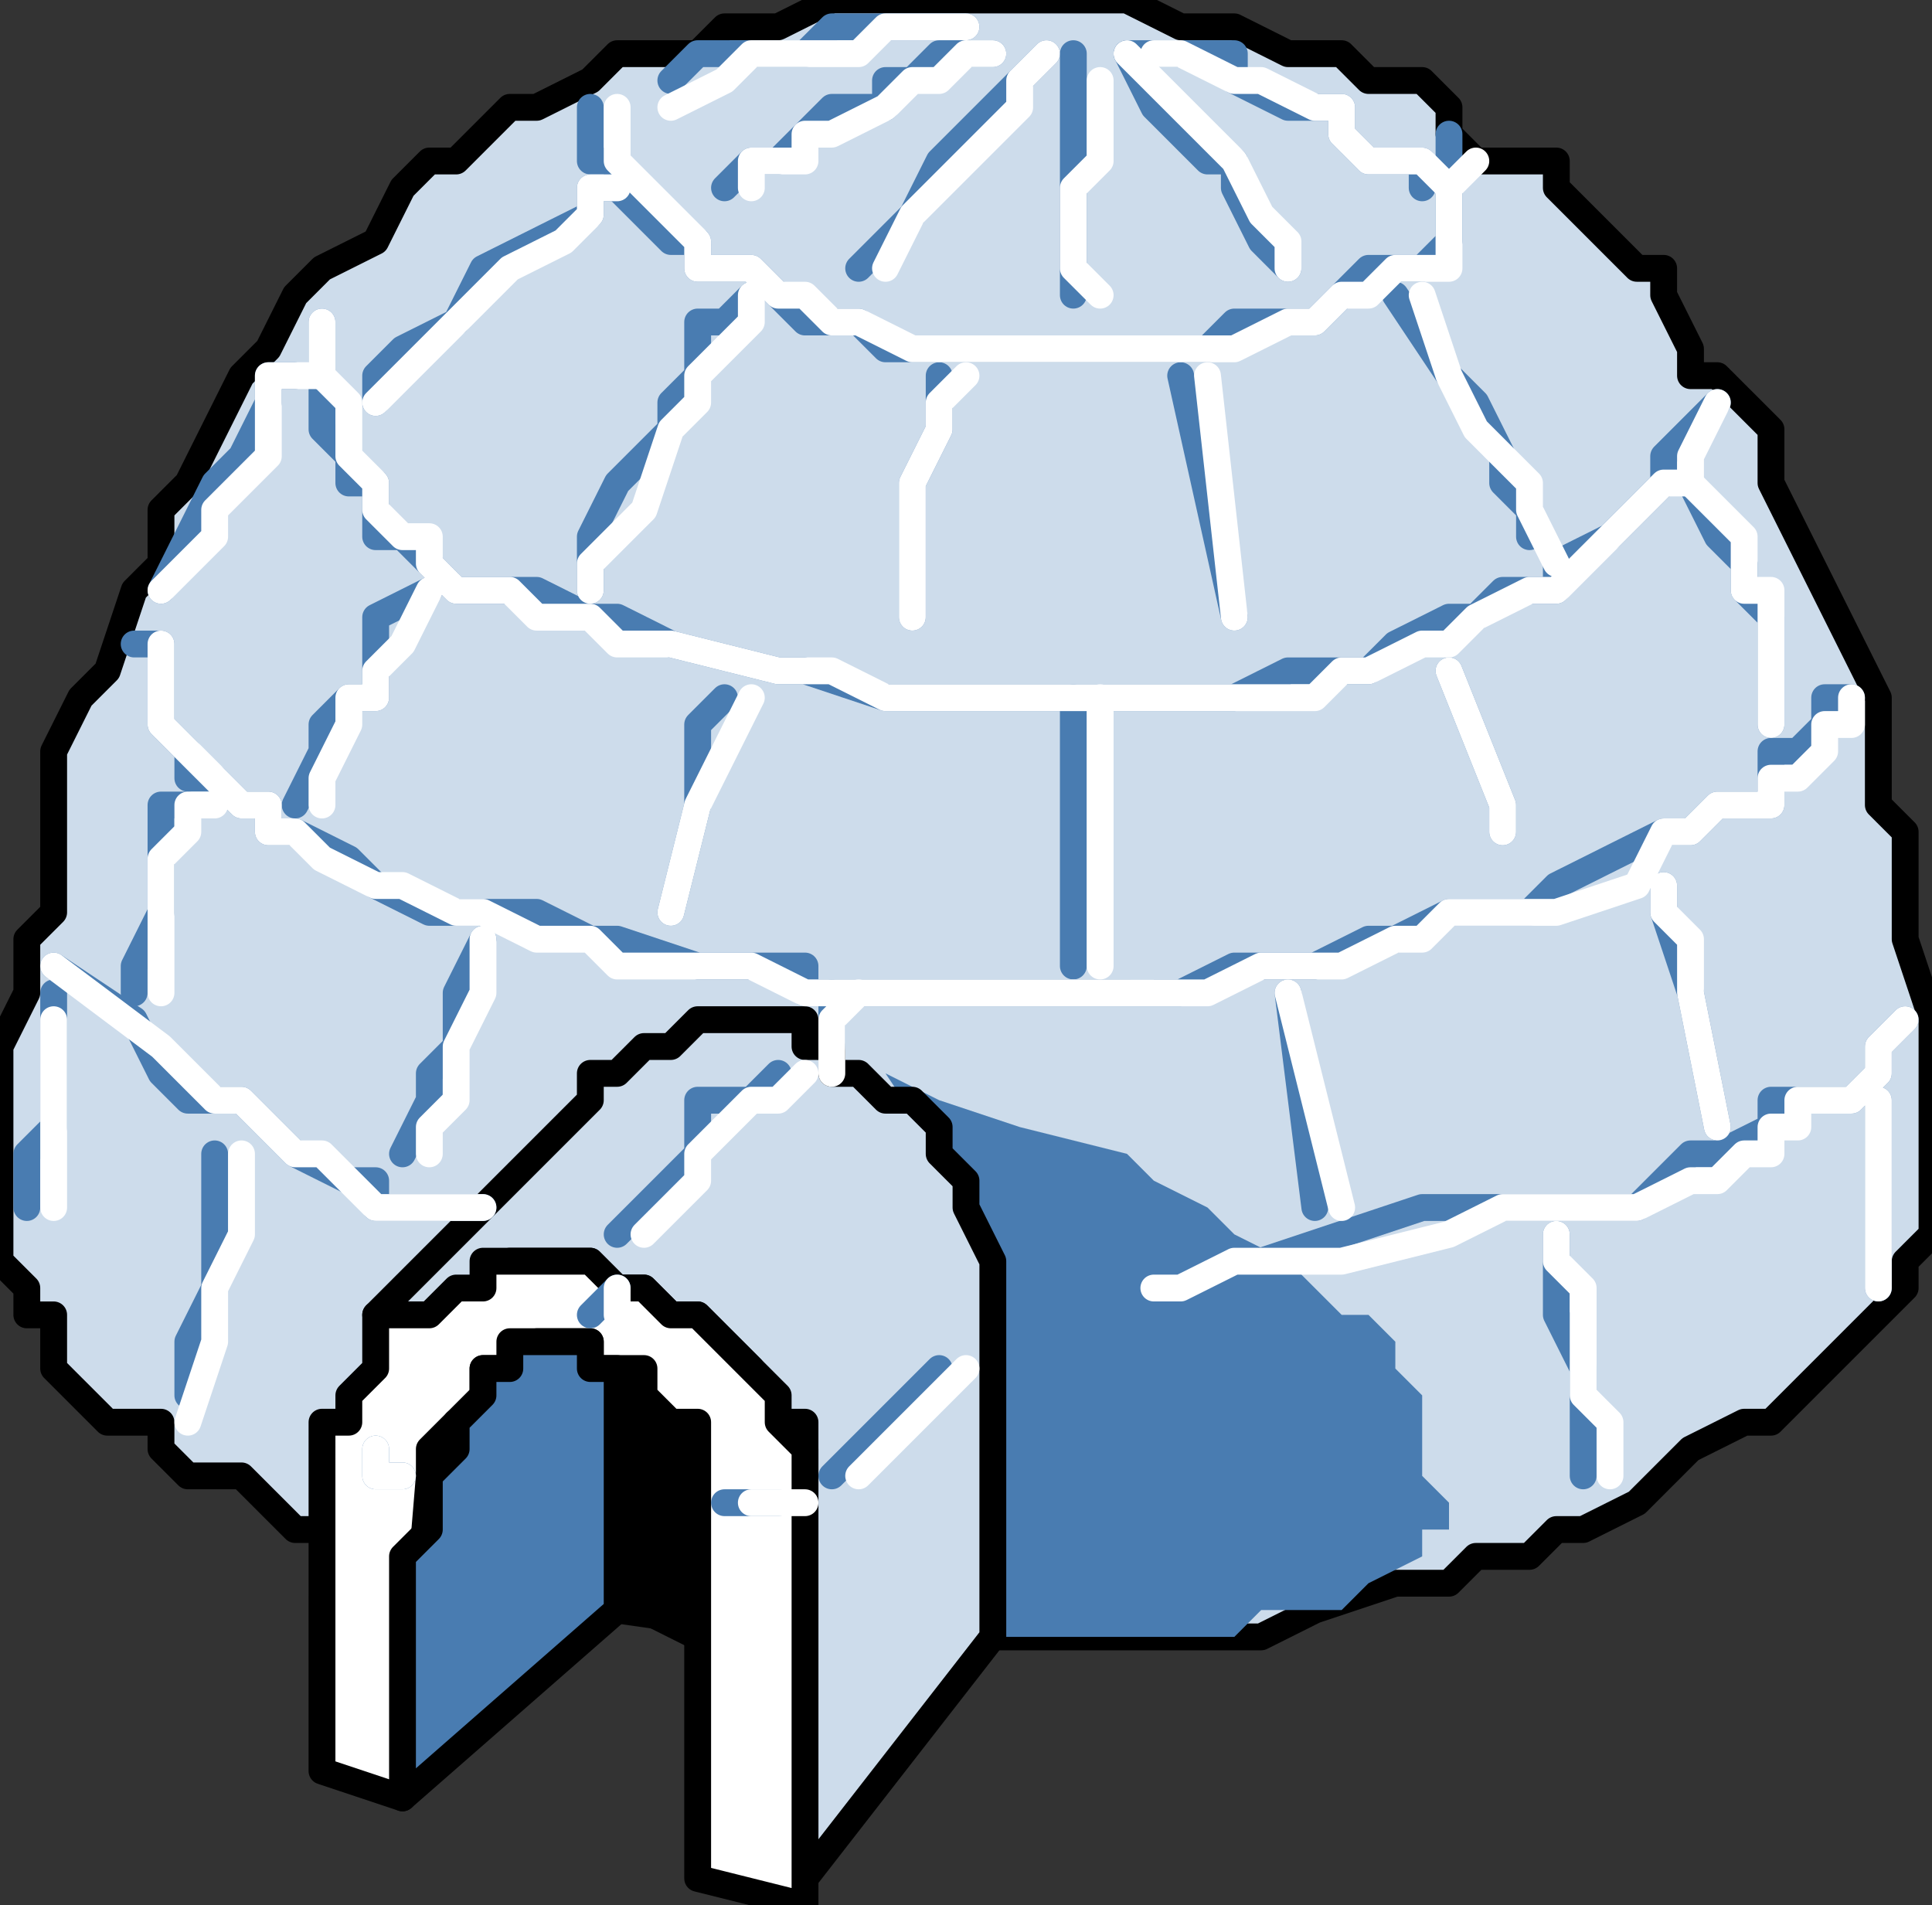 <svg xmlns="http://www.w3.org/2000/svg" width="72" height="71" fill-rule="evenodd" stroke-linecap="round" preserveAspectRatio="none"><rect width="100%" height="100%" fill="#333333" stroke="none"/><style>.pen1{stroke:#000;stroke-width:1;stroke-linejoin:round}.pen2{stroke:none}.brush2{fill:#cddceb}.brush3{fill:#497cb1}.pen3,.pen4{stroke:#497cb1;stroke-width:1;stroke-linejoin:round}.pen4{stroke:#fff}</style><path d="M72 44v-6l-1-3v-4l-1-1v-4l-1-2-1-2-1-2-1-2v-2l-2-2h-1v-1l-1-2v-1h-1l-1-1-1-1-1-1V6h-3l-1-1V4l-1-1h-2l-1-1h-2l-2-1h-2l-2-1H31l-2 1h-2l-1 1h-3l-1 1-2 1h-1l-1 1-1 1h-1l-1 1-1 2-2 1-1 1-1 2-1 1-1 2-1 2-1 1v2l-1 1-1 3-1 1-1 2v6l-1 1v2l-1 2v8l1 1v1h1v2l1 1 1 1h2v1l1 1h2l1 1 1 1h3l1 1h2l3 1 2 1h2l2 1h21l2-1 3-1h2l1-1h2l1-1h1l2-1 1-1 1-1 2-1h1l1-1 1-1 1-1 1-1 1-1v-1l1-1v-2z" class="pen2 brush2"/><path fill="none" d="M72 44v-6l-1-3v-4l-1-1v-4l-1-2-1-2-1-2-1-2v-2l-2-2h-1v-1l-1-2v-1h-1l-1-1-1-1-1-1V6h-3l-1-1V4l-1-1h-2l-1-1h-2l-2-1h-2l-2-1h-8 0-3l-2 1h-2l-1 1h-3l-1 1-2 1h-1l-1 1-1 1h-1l-1 1-1 2-2 1-1 1-1 2-1 1-1 2-1 2-1 1v2l-1 1-1 3-1 1-1 2v6l-1 1v2l-1 2v8l1 1v1h1v2l1 1 1 1h2v1l1 1h2l1 1 1 1h3l1 1h2l3 1 2 1h2l2 1h21l2-1 3-1h2l1-1h2l1-1h1l2-1 1-1 1-1 2-1h1l1-1 1-1 1-1 1-1h0l1-1v-1l1-1v-1h0v-1" class="pen1"/><path d="m33 40 2 1 3 1 4 1 1 1 2 1 1 1 2 1 1 1 1 1h1l1 1v1l1 1v3l1 1v1h-1v1l-2 1-1 1h-3l-1 1h-9V46l-4-6z" class="pen2 brush3"/><path d="M23 60V49l7 12-7-1z" class="pen2" style="fill:#000"/><path fill="none" d="M23 60V49l7 12-7-1" class="pen1"/><path d="M14 49h3l1-1 1-1h3l1 1h1l1 1h1l1 1 1 1v1l1 1h1v17l7-9V47l-1-2v-1l-1-1v-1l-1-1h-1l-1-1h-1v-1h-1v-1h-4l-1 1h-1l-1 1h-1v1l-8 8z" class="pen2 brush2"/><path fill="none" d="M14 49h3l1-1h0l1-1h3l1 1h1l1 1h1l1 1 1 1v1l1 1h1v17l7-9V47l-1-2h0v-1l-1-1v-1l-1-1h0-1l-1-1h-1v-1h-1v-1h-4 0l-1 1h-1l-1 1h-1v1l-8 8" class="pen1"/><path d="M26 70V53h-1l-1-1v-1h-2v-1h-2l-1 1h-1v2h-1l-1 1v1l-1 12-3-1V53h1v-1l1-1v-2h2l1-1h1v-1h4l1 1h1l1 1h1l1 1 1 1 1 1v1l1 1v17l-4-1z" class="pen2" style="fill:#fff"/><path fill="none" d="M26 70V53h-1l-1-1v-1h-2v-1h0-2l-1 1h-1v2h-1 0l-1 1v1l-1 12-3-1V53h1v-1l1-1v-2h2l1-1h1v-1h4l1 1h1l1 1h1l1 1 1 1 1 1v1l1 1v17l-4-1" class="pen1"/><path d="m15 67 8-7v-9h-1v-1h-3v1h-1v1l-1 1v1l-1 1v2l-1 1v9z" class="pen2 brush3"/><path fill="none" d="m15 67 8-7v-9h-1v-1h-3v1h-1v1h0l-1 1v1l-1 1v2l-1 1v9" class="pen1"/><path fill="none" d="M54 5v1h0v3l-1 1h-2l-1 1h0l-1 1h-3l-1 1H33l-1-1h-2l-1-1-1-1h-2 0V9h-1l-1-1-1-1V6h-1V4m42 11-1 1-1 1v1h0l-1 1-1 1-2 1v1h-2l-1 1h-1l-2 1-1 1h-1 0-2l-2 1H33l-3-1h-1l-4-1-2-1h-1l-2-1h-2 0-1l-1-1-1-1h-1v-2h0-1v-1l-1-1v-4" class="pen3"/><path fill="none" d="M69 26h-1v1l-1 1h-1v2h-2l-1 1h-1l-2 1-2 1-1 1h-3l-2 1h-1l-2 1h-3l-2 1H30v-1h-4l-3-1h-1l-2-1h-4l-2-1-1-1-2-1h-1v-1H9h0l-1-1H7v-1l-1-1v-1h0v-2H5m66 14-1 1v1l-1 1h-3v1h0l-2 1h-1l-1 1-1 1h-8l-3 1-3 1h-5m-24-2h-4v-1h-1l-2-1-1-1h0l-1-1H7l-1-1-1-2-3-2M42 2h4v1l2 1h2v1l1 1h2v1" class="pen3"/><path fill="none" d="m63 18 1 2 1 1v1l1 1v4m4 14v7M52 11l2 3 1 1 1 2v1l1 1v1m5 13v1h0l1 3 1 5M42 2l1 2 2 2h1v1l1 2 1 1m6 15 2 5v1m2 15v3l1 2v4M44 14l2 9m2 14 1 8M40 2v8h0v1m0 15v10m-5-22v2l-1 2v5m-3 14v2m8-37-1 1-1 1-1 1-1 1-1 2-2 2m-5 16-1 1v3l-1 4m3-23-1 1h-1v2h0l-1 1v1l-2 2-1 2v2m-4 13-1 2v2l-1 1v1h0l-1 2M37 2h-2l-1 1h0-1v1h-2l-1 1-1 1h-1l-1 1M16 22l-2 1v3h-1l-1 1v1l-1 2M8 43v5l-1 2v2M23 7h-1v1l-2 1-2 1h0l-1 2-2 1-1 1v1M7 30H6v4h0l-1 2v1M36 1h-5l-1 1h-4l-1 1M11 14h-1v1l-1 2-1 1h0l-1 2-1 2M2 37v5l-1 1v2m28-5-1 1h-2v2l-1 1-1 1-1 1m12 5-4 4m-2 1h-2m-4-8-1 1m-7 6h-1 0v-1" class="pen3"/><path fill="none" d="M55 6h0l-1 1v2h0v1h-1 0-1l-1 1h-1l-1 1h-1l-2 1h-8 0-4l-2-1h-1l-1-1h-1l-1-1h-2 0V9l-1-1-1-1-1-1h0V4m41 11-1 2v1h-1l-1 1-1 1-1 1-1 1h-1l-2 1-1 1h-1l-2 1h-1l-1 1H34h0-1l-2-1h-2l-4-1h-2l-1-1h-2l-1-1h-1 0-1l-1-1v-1h-1l-1-1v-1h0l-1-1v-2l-1-1h0v-2" class="pen4"/><path fill="none" d="M69 26v1h-1v1l-1 1h-1v1h-2l-1 1h-1l-1 2-3 1h0-4l-1 1h-1l-2 1h-3l-2 1H30h0l-2-1h-5l-1-1h-2l-2-1h-1l-2-1h-1l-2-1-1-1h-1v-1H9l-1-1-1-1-1-1v-1h0v-2m65 14-1 1v1l-1 1h-2v1h-1v1h-1l-1 1h-1l-2 1h-5l-2 1-4 1h-4l-2 1h-1m-25-3h-4l-1-1-1-1h-1l-1-1-1-1H8l-1-1-1-1-4-3M43 2h1l2 1h1l2 1h1v1h0l1 1h2l1 1" class="pen4"/><path fill="none" d="m63 18 2 2v2h1v5m4 14v7M53 11l1 3 1 2 1 1 1 1v1l1 2m4 12v1l1 1v2l1 5M42 2l2 2 2 2h0l1 2 1 1v1m6 15 2 5v1m2 15v1l1 1v4l1 1v2M45 14l1 9m2 14 2 8M41 3v3l-1 1v3h0l1 1m0 15v4h0v6m-5-22-1 1v1l-1 2v5m-2 14-1 1v2m8-38-1 1v1l-1 1-1 1-2 2-1 2m-5 16-1 2-1 2-1 4m3-23v1l-1 1-1 1h0v1l-1 1-1 3-1 1-1 1v1m-4 13v2l-1 2v2l-1 1v1M37 2h-1l-1 1h-1 0l-1 1-2 1h-1v1h-2v1M16 22l-1 2-1 1v1h-1v1l-1 2v1M9 43v3l-1 2v2l-1 3M23 7h-1v1l-1 1-2 1-1 1-1 1-1 1-1 1-1 1M8 30H7v1l-1 1v5M36 1h-3l-1 1h-2 0-2l-1 1-2 1M12 14h-2v3l-1 1-1 1v1l-2 2M2 38v7m28-5-1 1h-1l-1 1-1 1v1l-1 1h0l-1 1m12 5-4 4m-2 1h-2m-5-8v1m-8 6h-1v-1" class="pen4"/></svg>
